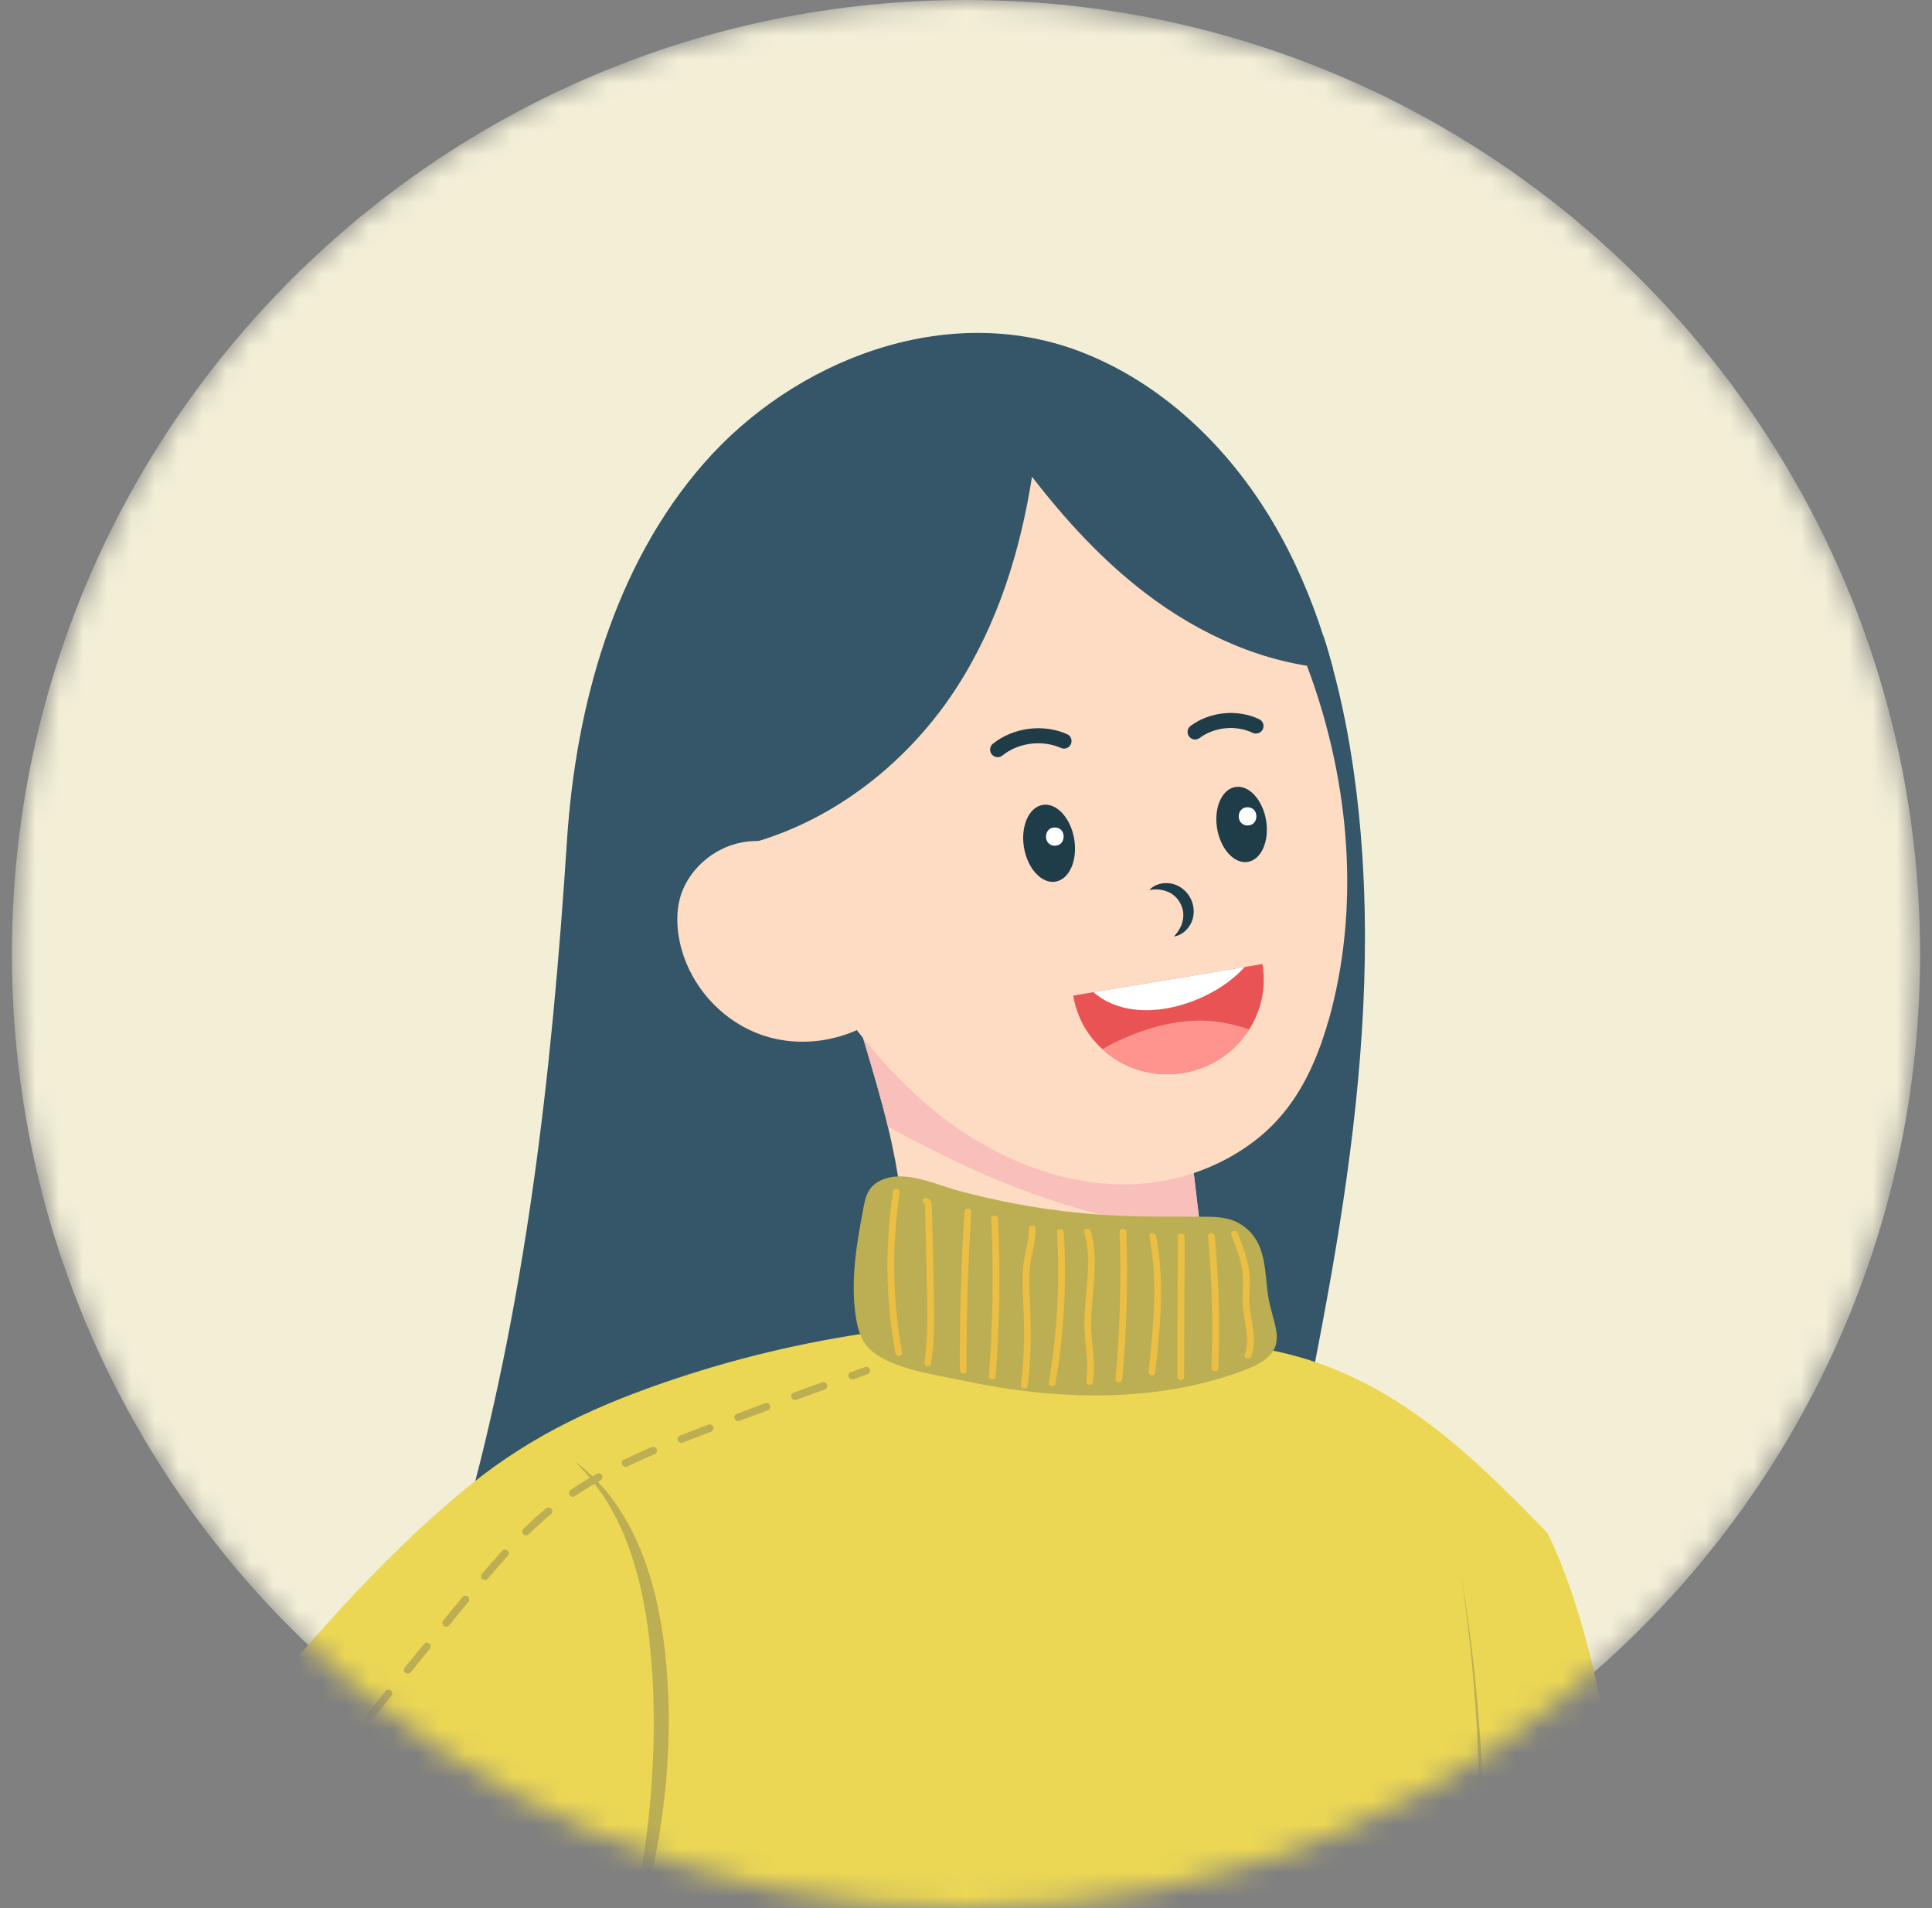 <svg width="81" height="80" viewBox="0 0 81 80" fill="none" xmlns="http://www.w3.org/2000/svg">
<rect x="0" y="0" width="81" height="80" fill="#808080" stroke="none"/>
<mask id="mask0_18_9512" style="mask-type:luminance" maskUnits="userSpaceOnUse" x="0" y="0" width="81" height="80">
<path d="M40.5 80C62.591 80 80.5 62.091 80.5 40C80.5 17.909 62.591 0 40.5 0C18.409 0 0.5 17.909 0.5 40C0.5 62.091 18.409 80 40.5 80Z" fill="white"/>
</mask>
<g mask="url(#mask0_18_9512)">
<path d="M40.5 80C62.591 80 80.5 62.091 80.5 40C80.5 17.909 62.591 0 40.5 0C18.409 0 0.5 17.909 0.5 40C0.5 62.091 18.409 80 40.5 80Z" fill="#F3EFD7"/>
<path d="M55.456 55.423C54.15 62.35 52.753 69.228 51.863 76.218C51.021 82.838 50.211 89.467 49.156 96.056C43.731 96.178 38.32 95.949 32.909 95.529C27.521 95.109 22.195 94.361 17.137 92.389C14.452 91.344 11.853 90.065 9.382 88.57C11.803 85.053 13.287 80.999 14.906 77.078C16.639 72.875 18.127 68.571 19.362 64.196C22.057 54.648 23.13 45.086 23.772 35.228C24.138 29.619 25.744 23.723 29.517 19.417C33.308 15.088 39.661 12.615 45.24 14.722C48.687 16.025 51.494 18.725 53.369 21.898C54.262 23.405 54.953 25.02 55.49 26.688C55.635 27.133 55.765 27.581 55.885 28.033C56.268 29.448 56.549 30.892 56.755 32.341C57.075 34.593 57.218 36.853 57.227 39.116C57.244 44.583 56.464 50.056 55.455 55.423H55.456Z" fill="#345668"/>
<path d="M50.922 56.553C50.174 57.139 49.218 57.359 48.293 57.562C47.178 57.811 46.06 58.058 44.922 58.141C42.704 58.303 40.611 57.744 38.434 57.28C38.327 56.002 38.216 54.724 38.106 53.447C37.97 51.848 37.831 50.247 37.536 48.671C37.444 48.187 37.342 47.707 37.224 47.231C36.94 46.041 36.587 44.87 36.236 43.694C35.946 42.73 35.657 41.763 35.367 40.8C35.997 41.285 36.571 41.509 37.31 41.815C40.425 43.099 43.588 44.264 46.764 45.388C47.721 45.725 48.688 46.064 49.694 46.191L50.354 51.772L50.921 56.553H50.922Z" fill="#FDDCC3"/>
<path d="M50.356 51.77C46.87 51.284 43.457 50.305 40.288 48.794C39.28 48.314 38.231 47.799 37.224 47.227C36.94 46.038 36.587 44.866 36.236 43.69C35.946 42.727 35.657 41.76 35.367 40.796C35.997 41.281 36.571 41.505 37.31 41.811C40.425 43.096 43.588 44.26 46.764 45.385C47.721 45.722 48.688 46.06 49.694 46.188L50.354 51.768L50.356 51.77Z" fill="#F9BFBB"/>
<path d="M55.696 42.788C55.156 44.694 54.311 46.468 52.737 47.726C51.341 48.842 49.583 49.509 47.804 49.632C45.833 49.768 43.87 49.299 42.084 48.437C41.195 48.008 40.348 47.483 39.568 46.884C38.202 45.84 37.012 44.586 35.957 43.235C34.241 41.036 32.768 38.475 31.873 35.761C30.856 32.691 30.579 29.423 31.518 26.262C31.898 24.974 32.494 23.751 33.276 22.657C36.567 18.036 42.961 16.578 47.936 19.314C50.527 20.742 52.606 23.091 53.873 25.747C54.276 26.589 54.639 27.457 54.955 28.346C56.595 32.949 57.027 38.094 55.7 42.79L55.696 42.788Z" fill="#FDDCC3"/>
<path d="M55.492 26.69C53.932 24.378 52.366 21.969 50.309 20.142C48.464 18.504 46.172 17.389 43.701 17.161C39.019 16.733 33.56 18.51 30.587 22.29C29.085 24.198 28.403 26.591 28.303 28.966C28.204 31.342 28.691 33.442 29.288 35.761C33.811 35.33 37.752 32.464 40.088 28.857C41.828 26.171 42.775 23.116 43.267 19.987C44.666 21.798 46.218 23.492 48.039 24.881C50.309 26.612 53.037 27.849 55.889 28.035C55.767 27.583 55.637 27.134 55.494 26.69H55.492Z" fill="#345668"/>
<path d="M72.988 108.075C71.532 105.993 68.343 101.953 68.343 101.953C68.343 101.953 70.322 75.56 64.888 64.285C61.434 60.712 58.074 57.501 53.129 56.581C49.511 62.647 48.409 68.118 47.813 75.154C47.024 84.485 46.796 94.331 51.007 102.694C52.174 105.012 53.654 107.152 55.162 109.265C59.136 114.838 63.597 120.214 68.567 125.014C69.905 126.306 71.919 126.596 73.558 125.72L78.344 123.168C79.91 122.334 80.496 120.382 79.649 118.825C77.549 114.965 75.436 111.579 72.986 108.077L72.988 108.075Z" fill="#EBD754"/>
<path d="M58.582 59.801C58.318 59.097 56.177 57.572 56.177 57.572C56.177 57.572 43.373 54.989 37.295 55.761C34.256 56.148 31.254 56.828 28.347 57.795C25.156 58.855 22.37 60.117 19.738 62.24C17.054 64.407 14.677 66.936 12.423 69.54C11.334 70.798 10.275 72.079 9.222 73.368C6.195 77.067 3.023 80.776 0.493 84.853C-3.159 90.734 -5.808 98.248 -2.276 104.82C-0.164 108.749 3.308 111.793 6.723 114.573C10.785 117.88 15.24 120.852 20.015 123.065C21.357 123.688 22.961 123.215 23.725 121.95C24.741 120.266 25.594 118.498 26.369 116.685C26.838 115.589 26.753 114.336 26.162 113.3C22.927 107.635 18.91 102.327 13.946 97.154C17.594 93.679 21.224 90.003 24.161 85.954C24.438 89.452 24.551 92.954 24.373 96.464C24.322 97.473 24.26 98.545 24.743 99.431C25.356 100.555 26.667 101.074 27.886 101.46C36.769 104.279 46.41 104.619 55.49 102.531C57.324 102.11 59.242 101.515 60.389 99.919C61.431 98.472 61.685 96.609 61.974 94.895C62.468 91.971 62.767 89.015 62.869 86.051C63.18 77.134 61.731 68.152 58.584 59.801H58.582Z" fill="#EBD754"/>
<path d="M53.399 55.306C53.328 55.032 53.246 54.759 53.196 54.499C52.99 53.428 53.187 52.06 52.005 51.321C51.424 50.957 50.708 51.021 50.037 51.012C49.246 51.002 48.456 51.016 47.665 50.998C46.006 50.963 44.346 50.793 42.709 50.495C41.875 50.343 41.049 50.156 40.232 49.937C39.496 49.74 38.751 49.408 37.987 49.332C37.438 49.277 36.84 49.413 36.524 49.789C36.319 50.033 36.255 50.345 36.199 50.645C35.91 52.164 35.643 53.712 35.888 55.257C35.964 55.731 36.102 56.229 36.487 56.587C37.353 57.394 39.25 57.644 40.42 57.893C44.284 58.716 48.419 58.825 52.047 57.494C52.485 57.334 52.924 57.145 53.228 56.833C53.664 56.383 53.539 55.846 53.401 55.306H53.399Z" fill="#BCAE52"/>
<path d="M37.667 56.852C37.605 56.843 37.553 56.801 37.542 56.744C37.129 54.478 37.095 52.191 37.443 49.943C37.454 49.877 37.523 49.833 37.6 49.842C37.6 49.842 37.602 49.842 37.604 49.842C37.681 49.854 37.736 49.918 37.725 49.983C37.381 52.207 37.415 54.471 37.824 56.714C37.837 56.781 37.784 56.843 37.706 56.85C37.694 56.85 37.679 56.85 37.667 56.85V56.852Z" fill="#EBBF44"/>
<path d="M38.878 57.281C38.878 57.281 38.878 57.281 38.876 57.281C38.798 57.27 38.744 57.207 38.752 57.14C38.91 56.113 38.885 55.048 38.862 54.018L38.784 50.591C38.782 50.492 38.765 50.46 38.751 50.451C38.685 50.41 38.668 50.335 38.712 50.28C38.756 50.225 38.844 50.213 38.91 50.254C39.063 50.347 39.068 50.515 39.07 50.596L39.148 54.023C39.171 55.061 39.195 56.136 39.037 57.18C39.026 57.246 38.957 57.292 38.88 57.281H38.878Z" fill="#EBBF44"/>
<path d="M40.368 57.586C40.297 57.578 40.242 57.523 40.241 57.461C40.228 55.241 40.295 52.994 40.438 50.783C40.442 50.716 40.511 50.666 40.588 50.673C40.664 50.681 40.728 50.741 40.722 50.808C40.58 53.014 40.513 55.257 40.525 57.472C40.525 57.539 40.461 57.592 40.384 57.59C40.378 57.59 40.373 57.59 40.368 57.59V57.586Z" fill="#EBBF44"/>
<path d="M41.582 57.837C41.506 57.827 41.451 57.768 41.456 57.703C41.629 55.515 41.663 53.289 41.557 51.087C41.553 51.02 41.615 50.965 41.693 50.965C41.772 50.965 41.838 51.02 41.841 51.087C41.947 53.298 41.913 55.532 41.74 57.73C41.735 57.797 41.668 57.846 41.589 57.837C41.587 57.837 41.585 57.837 41.582 57.837Z" fill="#EBBF44"/>
<path d="M42.927 58.213C42.849 58.202 42.793 58.141 42.802 58.074C42.934 57.076 42.964 55.996 42.899 54.569L42.892 54.434C42.869 53.947 42.846 53.443 42.916 52.948C42.941 52.779 42.976 52.61 43.012 52.44C43.081 52.117 43.146 51.812 43.133 51.498C43.132 51.431 43.194 51.376 43.271 51.376C43.349 51.376 43.416 51.432 43.418 51.499C43.43 51.84 43.359 52.172 43.291 52.491C43.255 52.656 43.22 52.82 43.197 52.986C43.128 53.459 43.151 53.954 43.174 54.431L43.181 54.567C43.246 56.007 43.216 57.099 43.082 58.109C43.074 58.176 43.003 58.222 42.925 58.211L42.927 58.213Z" fill="#EBBF44"/>
<path d="M44.093 58.111C44.093 58.111 44.089 58.111 44.088 58.111C44.01 58.098 43.955 58.035 43.968 57.968C44.326 55.892 44.442 53.767 44.315 51.655C44.312 51.588 44.372 51.531 44.449 51.531C44.529 51.531 44.594 51.584 44.599 51.653C44.728 53.783 44.61 55.922 44.25 58.015C44.239 58.081 44.169 58.123 44.093 58.114V58.111Z" fill="#EBBF44"/>
<path d="M45.658 58.061C45.658 58.061 45.655 58.061 45.651 58.061C45.574 58.049 45.521 57.983 45.533 57.916C45.621 57.44 45.572 56.935 45.524 56.45C45.501 56.221 45.478 55.984 45.47 55.751C45.448 55.234 45.496 54.71 45.542 54.203C45.618 53.361 45.697 52.49 45.454 51.66C45.434 51.593 45.48 51.529 45.556 51.515C45.632 51.501 45.71 51.544 45.729 51.611C45.983 52.479 45.902 53.37 45.824 54.231C45.78 54.731 45.733 55.248 45.752 55.751C45.761 55.979 45.784 56.212 45.807 56.438C45.856 56.939 45.907 57.458 45.814 57.962C45.801 58.028 45.733 58.07 45.657 58.059L45.658 58.061Z" fill="#EBBF44"/>
<path d="M46.891 57.968C46.815 57.957 46.758 57.897 46.765 57.832C46.954 55.786 47.012 53.704 46.94 51.642C46.938 51.575 47 51.52 47.078 51.52C47.157 51.52 47.222 51.577 47.224 51.644C47.297 53.714 47.238 55.806 47.048 57.86C47.042 57.927 46.974 57.974 46.894 57.968C46.894 57.968 46.891 57.968 46.889 57.968H46.891Z" fill="#EBBF44"/>
<path d="M48.279 57.658C48.202 57.648 48.147 57.588 48.154 57.52C48.352 55.657 48.556 53.73 48.186 51.836C48.173 51.769 48.224 51.707 48.302 51.698C48.38 51.69 48.454 51.737 48.466 51.804C48.844 53.73 48.638 55.673 48.438 57.552C48.431 57.619 48.362 57.667 48.283 57.658C48.283 57.658 48.281 57.658 48.279 57.658Z" fill="#EBBF44"/>
<path d="M49.484 57.865C49.414 57.856 49.357 57.801 49.357 57.738L49.382 51.834C49.382 51.767 49.446 51.714 49.525 51.718C49.601 51.718 49.668 51.778 49.666 51.845L49.642 57.748C49.642 57.816 49.578 57.868 49.499 57.865C49.493 57.865 49.488 57.865 49.483 57.865H49.484Z" fill="#EBBF44"/>
<path d="M50.916 57.489C50.844 57.481 50.787 57.424 50.789 57.359C50.865 55.527 50.815 53.669 50.644 51.831C50.637 51.764 50.695 51.706 50.775 51.704C50.852 51.701 50.921 51.754 50.928 51.822C51.101 53.669 51.151 55.538 51.075 57.378C51.071 57.445 51.006 57.496 50.928 57.491C50.925 57.491 50.921 57.491 50.918 57.491L50.916 57.489Z" fill="#EBBF44"/>
<path d="M52.301 56.956C52.29 56.956 52.282 56.952 52.271 56.949C52.197 56.924 52.156 56.853 52.181 56.79C52.356 56.349 52.276 55.872 52.193 55.367C52.154 55.135 52.116 54.895 52.103 54.66C52.093 54.471 52.1 54.282 52.107 54.099C52.114 53.915 52.121 53.724 52.11 53.541C52.075 52.935 51.844 52.337 51.621 51.758C51.597 51.693 51.637 51.626 51.712 51.607C51.786 51.587 51.867 51.626 51.892 51.69C52.121 52.284 52.357 52.898 52.395 53.537C52.405 53.731 52.398 53.927 52.391 54.116C52.384 54.294 52.377 54.48 52.387 54.658C52.4 54.882 52.439 55.117 52.476 55.343C52.56 55.853 52.647 56.382 52.451 56.876C52.43 56.931 52.366 56.963 52.301 56.954V56.956Z" fill="#EBBF44"/>
<path d="M37.261 42.333C35.838 43.587 33.733 44.015 31.94 43.394C30.425 42.87 29.192 41.61 28.668 40.099C28.572 39.826 28.502 39.543 28.454 39.254C28.373 38.749 28.371 38.227 28.489 37.731C28.79 36.504 29.892 35.535 31.133 35.313C32.377 35.09 33.706 35.581 34.571 36.501L35.605 38.744L37.259 42.333H37.261Z" fill="#FDDCC3"/>
<path d="M57.719 101.887C58.421 101.481 59.143 101.13 59.805 100.722C60.467 100.318 61.056 99.831 61.425 99.185C61.61 98.864 61.748 98.513 61.84 98.146C61.935 97.777 61.975 97.424 61.935 97.046C61.9 96.669 61.827 96.272 61.773 95.873C61.714 95.474 61.668 95.073 61.626 94.671C61.547 93.868 61.504 93.065 61.478 92.262C61.448 91.459 61.448 90.654 61.465 89.853C61.497 88.249 61.586 86.651 61.674 85.054C61.854 81.86 62.101 78.673 62.03 75.478C61.975 72.284 61.718 69.091 61.245 65.929C61.771 69.082 62.081 72.275 62.191 75.473C62.316 78.674 62.12 81.877 61.993 85.068C61.93 86.665 61.868 88.263 61.864 89.856C61.861 90.654 61.873 91.448 61.916 92.242C61.954 93.037 62.011 93.831 62.101 94.618C62.148 95.011 62.2 95.403 62.263 95.795C62.323 96.189 62.401 96.577 62.449 96.993C62.502 97.412 62.461 97.867 62.36 98.271C62.265 98.68 62.115 99.083 61.907 99.459C61.697 99.833 61.425 100.174 61.116 100.465C60.807 100.756 60.467 101.003 60.121 101.224C59.425 101.665 58.714 102.025 58.038 102.431L57.719 101.884V101.887Z" fill="#BCAE52"/>
<path d="M24.096 61.272C24.872 61.836 25.532 62.572 26.049 63.398C26.572 64.222 26.953 65.129 27.241 66.058C27.532 66.988 27.712 67.948 27.839 68.908C27.964 69.87 28.017 70.837 28.038 71.804C28.047 72.771 28.007 73.738 27.925 74.702C27.835 75.664 27.708 76.622 27.523 77.57C27.163 79.467 26.581 81.332 25.679 83.032C26.337 81.228 26.771 79.37 27.036 77.49C27.16 76.548 27.274 75.604 27.327 74.656C27.391 73.71 27.426 72.761 27.407 71.813C27.399 70.865 27.348 69.919 27.246 68.978C27.202 68.507 27.137 68.04 27.059 67.576C26.974 67.111 26.884 66.649 26.768 66.194C26.649 65.738 26.515 65.287 26.349 64.845C26.275 64.621 26.176 64.408 26.09 64.189C25.988 63.977 25.896 63.76 25.781 63.553C25.354 62.712 24.782 61.946 24.096 61.273V61.272Z" fill="#BCAE52"/>
<path d="M35.724 57.835C35.659 57.835 35.599 57.795 35.576 57.73C35.546 57.647 35.59 57.557 35.673 57.528C35.872 57.458 36.072 57.387 36.269 57.318C36.352 57.29 36.442 57.332 36.471 57.415C36.499 57.498 36.456 57.588 36.373 57.617C36.174 57.687 35.976 57.756 35.777 57.827C35.759 57.834 35.742 57.835 35.724 57.835Z" fill="#BCAE52"/>
<path d="M21.874 119.78C21.844 119.78 21.816 119.771 21.789 119.755C21.433 119.526 21.076 119.296 20.72 119.065C20.647 119.017 20.626 118.92 20.674 118.846C20.721 118.772 20.819 118.753 20.893 118.8C21.249 119.032 21.606 119.261 21.962 119.49C22.036 119.538 22.057 119.635 22.01 119.709C21.98 119.757 21.928 119.782 21.876 119.782L21.874 119.78ZM19.738 118.393C19.708 118.393 19.678 118.384 19.652 118.366C19.297 118.133 18.942 117.899 18.59 117.662C18.517 117.613 18.498 117.516 18.545 117.443C18.593 117.371 18.692 117.351 18.764 117.399C19.117 117.636 19.47 117.869 19.823 118.102C19.895 118.149 19.917 118.248 19.869 118.32C19.839 118.366 19.788 118.391 19.737 118.391L19.738 118.393ZM17.622 116.977C17.592 116.977 17.561 116.968 17.532 116.949C17.181 116.709 16.832 116.467 16.484 116.224C16.412 116.174 16.396 116.075 16.445 116.003C16.495 115.933 16.593 115.915 16.666 115.964C17.012 116.208 17.361 116.448 17.711 116.688C17.783 116.737 17.801 116.836 17.751 116.908C17.721 116.953 17.672 116.977 17.621 116.977H17.622ZM15.54 115.514C15.508 115.514 15.475 115.504 15.448 115.484C15.104 115.235 14.761 114.983 14.421 114.729C14.35 114.676 14.336 114.577 14.389 114.508C14.442 114.438 14.541 114.424 14.611 114.477C14.95 114.731 15.291 114.981 15.635 115.228C15.706 115.28 15.722 115.378 15.67 115.449C15.639 115.491 15.591 115.514 15.542 115.514H15.54ZM13.503 113.988C13.47 113.988 13.434 113.977 13.406 113.954C13.069 113.691 12.732 113.425 12.407 113.162C12.34 113.107 12.33 113.006 12.384 112.939C12.439 112.872 12.54 112.862 12.607 112.916C12.93 113.179 13.265 113.444 13.6 113.705C13.669 113.758 13.681 113.859 13.629 113.928C13.597 113.968 13.551 113.989 13.503 113.989V113.988ZM11.527 112.383C11.489 112.383 11.454 112.371 11.424 112.346C11.096 112.068 10.771 111.785 10.461 111.508C10.395 111.45 10.39 111.349 10.448 111.284C10.507 111.219 10.607 111.213 10.672 111.272C10.981 111.547 11.304 111.828 11.629 112.105C11.696 112.161 11.703 112.262 11.647 112.327C11.615 112.364 11.571 112.383 11.527 112.383ZM9.621 110.696C9.584 110.696 9.545 110.682 9.515 110.656C9.202 110.373 8.888 110.086 8.574 109.794C8.511 109.734 8.507 109.636 8.565 109.57C8.625 109.507 8.724 109.503 8.789 109.561C9.103 109.853 9.416 110.139 9.726 110.421C9.792 110.479 9.795 110.58 9.737 110.645C9.705 110.679 9.663 110.696 9.621 110.696ZM7.755 108.963C7.716 108.963 7.676 108.949 7.646 108.919C7.326 108.612 7.021 108.31 6.735 108.023C6.673 107.961 6.675 107.86 6.735 107.798C6.797 107.737 6.897 107.738 6.959 107.798C7.242 108.084 7.545 108.384 7.863 108.69C7.926 108.75 7.928 108.85 7.866 108.914C7.835 108.946 7.794 108.961 7.752 108.961L7.755 108.963ZM5.967 107.149C5.925 107.149 5.883 107.131 5.851 107.098C5.553 106.775 5.265 106.455 4.998 106.145C4.942 106.078 4.949 105.979 5.016 105.922C5.083 105.866 5.182 105.873 5.239 105.94C5.501 106.247 5.786 106.565 6.082 106.884C6.142 106.948 6.139 107.048 6.073 107.108C6.043 107.137 6.004 107.151 5.966 107.151L5.967 107.149ZM4.314 105.215C4.266 105.215 4.22 105.194 4.188 105.153C3.92 104.807 3.664 104.459 3.43 104.12C3.38 104.048 3.398 103.949 3.47 103.9C3.542 103.85 3.641 103.868 3.691 103.94C3.922 104.276 4.174 104.618 4.439 104.959C4.492 105.028 4.48 105.126 4.411 105.181C4.383 105.204 4.347 105.215 4.314 105.215ZM2.872 103.12C2.817 103.12 2.766 103.092 2.736 103.042C2.512 102.666 2.305 102.287 2.124 101.913C2.085 101.835 2.118 101.74 2.196 101.701C2.275 101.662 2.369 101.696 2.408 101.773C2.588 102.139 2.789 102.511 3.008 102.88C3.052 102.956 3.027 103.053 2.953 103.097C2.928 103.113 2.9 103.12 2.872 103.12ZM1.758 100.834C1.695 100.834 1.635 100.796 1.61 100.732C1.456 100.324 1.324 99.913 1.216 99.505C1.193 99.421 1.245 99.334 1.329 99.313C1.414 99.292 1.501 99.341 1.522 99.426C1.626 99.821 1.755 100.224 1.905 100.621C1.936 100.702 1.894 100.794 1.813 100.826C1.795 100.833 1.776 100.836 1.756 100.836L1.758 100.834ZM1.119 98.378C1.042 98.378 0.975 98.321 0.962 98.242C0.955 98.187 0.946 98.131 0.941 98.076C0.895 97.709 0.871 97.329 0.865 96.954C0.865 96.865 0.934 96.795 1.021 96.793C1.111 96.798 1.179 96.862 1.181 96.948C1.186 97.314 1.211 97.681 1.255 98.035C1.262 98.088 1.269 98.143 1.276 98.196C1.289 98.282 1.229 98.362 1.142 98.374C1.135 98.374 1.128 98.374 1.121 98.374L1.119 98.378ZM1.082 95.838C1.082 95.838 1.072 95.838 1.066 95.838C0.98 95.829 0.916 95.752 0.925 95.665C0.969 95.25 1.036 94.822 1.126 94.393C1.144 94.308 1.229 94.253 1.313 94.271C1.398 94.289 1.453 94.373 1.435 94.458C1.347 94.876 1.282 95.295 1.239 95.699C1.231 95.78 1.162 95.84 1.082 95.84V95.838ZM1.599 93.35C1.584 93.35 1.569 93.348 1.554 93.343C1.471 93.318 1.423 93.23 1.448 93.145C1.568 92.75 1.709 92.342 1.868 91.931C1.899 91.85 1.991 91.809 2.072 91.841C2.154 91.873 2.194 91.964 2.162 92.046C2.007 92.448 1.868 92.85 1.749 93.237C1.728 93.306 1.666 93.35 1.598 93.35H1.599ZM2.512 90.976C2.491 90.976 2.468 90.971 2.447 90.962C2.367 90.925 2.332 90.831 2.369 90.752C2.538 90.379 2.727 89.993 2.93 89.601C2.971 89.523 3.066 89.493 3.144 89.534C3.221 89.575 3.251 89.67 3.211 89.748C3.011 90.134 2.824 90.517 2.657 90.884C2.63 90.942 2.572 90.976 2.512 90.976ZM3.675 88.712C3.648 88.712 3.622 88.705 3.597 88.691C3.521 88.648 3.495 88.551 3.537 88.475C3.737 88.124 3.947 87.762 4.181 87.372C4.225 87.298 4.324 87.273 4.398 87.317C4.473 87.363 4.497 87.46 4.453 87.535C4.22 87.923 4.01 88.281 3.813 88.629C3.784 88.68 3.73 88.71 3.675 88.71V88.712ZM4.984 86.529C4.956 86.529 4.926 86.522 4.901 86.504C4.827 86.458 4.804 86.359 4.85 86.285C5.076 85.925 5.304 85.565 5.533 85.209C5.581 85.134 5.678 85.113 5.752 85.161C5.826 85.209 5.847 85.306 5.8 85.38C5.57 85.736 5.344 86.093 5.118 86.453C5.088 86.5 5.037 86.527 4.984 86.527V86.529ZM6.361 84.388C6.331 84.388 6.301 84.379 6.274 84.361C6.202 84.314 6.181 84.215 6.23 84.143C6.465 83.788 6.702 83.435 6.94 83.084C6.989 83.011 7.088 82.992 7.16 83.041C7.233 83.091 7.252 83.189 7.203 83.262C6.965 83.613 6.728 83.964 6.495 84.317C6.465 84.363 6.414 84.388 6.363 84.388H6.361ZM7.792 82.282C7.76 82.282 7.729 82.274 7.702 82.254C7.63 82.205 7.612 82.106 7.663 82.034C7.905 81.684 8.15 81.338 8.396 80.991C8.447 80.92 8.546 80.902 8.616 80.954C8.687 81.005 8.705 81.103 8.653 81.174C8.408 81.52 8.165 81.866 7.923 82.214C7.893 82.258 7.843 82.281 7.792 82.281V82.282ZM9.266 80.209C9.234 80.209 9.201 80.198 9.172 80.179C9.102 80.128 9.086 80.029 9.137 79.958C9.386 79.614 9.638 79.272 9.891 78.931C9.942 78.86 10.042 78.846 10.111 78.897C10.182 78.949 10.196 79.049 10.145 79.118C9.892 79.459 9.642 79.801 9.393 80.143C9.361 80.186 9.313 80.209 9.264 80.209H9.266ZM10.78 78.162C10.747 78.162 10.713 78.151 10.685 78.13C10.614 78.077 10.602 77.978 10.653 77.907C10.909 77.569 11.165 77.23 11.422 76.893C11.475 76.824 11.574 76.81 11.645 76.863C11.714 76.916 11.728 77.014 11.675 77.085C11.417 77.422 11.161 77.759 10.907 78.098C10.875 78.139 10.829 78.162 10.78 78.162ZM12.326 76.139C12.293 76.139 12.257 76.128 12.229 76.106C12.16 76.052 12.148 75.952 12.201 75.883C12.46 75.548 12.721 75.213 12.984 74.879C13.039 74.81 13.138 74.798 13.207 74.853C13.276 74.907 13.288 75.006 13.233 75.075C12.972 75.408 12.711 75.742 12.451 76.077C12.42 76.118 12.374 76.139 12.326 76.139ZM13.897 74.136C13.861 74.136 13.828 74.125 13.798 74.102C13.729 74.048 13.719 73.949 13.773 73.88C14.036 73.548 14.301 73.216 14.567 72.885C14.622 72.816 14.721 72.805 14.79 72.86C14.859 72.915 14.869 73.013 14.815 73.082C14.55 73.414 14.285 73.744 14.022 74.078C13.99 74.117 13.944 74.138 13.899 74.138L13.897 74.136ZM15.489 72.149C15.453 72.149 15.418 72.136 15.39 72.113C15.321 72.059 15.31 71.958 15.367 71.891C15.633 71.561 15.9 71.231 16.168 70.901C16.223 70.834 16.323 70.823 16.39 70.878C16.458 70.933 16.468 71.033 16.413 71.1C16.145 71.43 15.879 71.759 15.612 72.089C15.58 72.128 15.534 72.147 15.489 72.147V72.149ZM17.093 70.172C17.058 70.172 17.022 70.16 16.992 70.137C16.925 70.082 16.915 69.981 16.969 69.914C17.238 69.586 17.506 69.258 17.776 68.93C17.831 68.863 17.931 68.852 17.998 68.907C18.065 68.961 18.076 69.062 18.021 69.129C17.753 69.457 17.485 69.786 17.216 70.114C17.185 70.153 17.139 70.172 17.093 70.172ZM18.704 68.203C18.669 68.203 18.634 68.19 18.604 68.167C18.537 68.113 18.526 68.012 18.582 67.945L19.391 66.96C19.445 66.893 19.546 66.882 19.613 66.939C19.68 66.994 19.691 67.094 19.634 67.161L18.828 68.144C18.796 68.183 18.752 68.203 18.706 68.203H18.704ZM20.328 66.242C20.291 66.242 20.256 66.23 20.226 66.205C20.158 66.148 20.151 66.048 20.208 65.982C20.511 65.626 20.788 65.312 21.053 65.022C21.111 64.957 21.212 64.954 21.277 65.012C21.343 65.07 21.346 65.171 21.288 65.236C21.025 65.522 20.751 65.832 20.451 66.187C20.42 66.224 20.375 66.244 20.331 66.244L20.328 66.242ZM22.054 64.371C22.013 64.371 21.971 64.355 21.941 64.323C21.879 64.262 21.881 64.161 21.944 64.099C22.264 63.789 22.585 63.499 22.899 63.24C22.966 63.185 23.067 63.194 23.122 63.261C23.178 63.328 23.168 63.429 23.1 63.483C22.793 63.739 22.477 64.023 22.165 64.327C22.135 64.357 22.094 64.371 22.056 64.371H22.054ZM24.016 62.755C23.965 62.755 23.916 62.73 23.886 62.686C23.836 62.613 23.856 62.514 23.928 62.465C24.269 62.234 24.636 62.006 25.022 61.789C25.098 61.747 25.195 61.773 25.238 61.849C25.28 61.925 25.253 62.022 25.178 62.065C24.8 62.278 24.44 62.5 24.106 62.726C24.08 62.744 24.048 62.755 24.018 62.755H24.016ZM26.228 61.5C26.169 61.5 26.113 61.466 26.085 61.41C26.048 61.33 26.079 61.237 26.159 61.198C26.521 61.023 26.902 60.852 27.325 60.672C27.407 60.639 27.498 60.675 27.534 60.755C27.567 60.836 27.53 60.928 27.451 60.963C27.032 61.141 26.655 61.313 26.297 61.484C26.274 61.494 26.251 61.5 26.228 61.5ZM28.566 60.494C28.503 60.494 28.443 60.455 28.42 60.393C28.388 60.312 28.427 60.22 28.51 60.188C28.785 60.081 29.06 59.973 29.336 59.867L29.697 59.728C29.779 59.696 29.87 59.737 29.902 59.82C29.934 59.901 29.893 59.992 29.81 60.024L29.448 60.164C29.173 60.27 28.9 60.376 28.624 60.483C28.605 60.49 28.585 60.494 28.566 60.494ZM30.943 59.583C30.88 59.583 30.82 59.544 30.795 59.481C30.765 59.4 30.806 59.308 30.887 59.278C31.284 59.128 31.681 58.98 32.08 58.831C32.161 58.801 32.253 58.842 32.283 58.925C32.313 59.006 32.272 59.098 32.189 59.128C31.792 59.276 31.395 59.424 30.998 59.572C30.98 59.58 30.961 59.583 30.942 59.583H30.943ZM33.329 58.697C33.264 58.697 33.204 58.657 33.181 58.593C33.151 58.512 33.194 58.42 33.275 58.39C33.673 58.244 34.072 58.099 34.471 57.956C34.554 57.926 34.644 57.968 34.674 58.051C34.704 58.134 34.662 58.224 34.579 58.254C34.18 58.397 33.781 58.542 33.382 58.688C33.365 58.695 33.345 58.697 33.328 58.697H33.329Z" fill="#BCAE52"/>
<path d="M45.037 35.18C44.889 34.292 44.297 33.65 43.715 33.747C43.134 33.844 42.783 34.644 42.931 35.531C43.08 36.419 43.671 37.061 44.253 36.964C44.834 36.867 45.185 36.068 45.037 35.18Z" fill="#1F3C49"/>
<path d="M53.081 34.394C52.936 33.527 52.359 32.901 51.792 32.996C51.226 33.091 50.884 33.87 51.028 34.738C51.173 35.604 51.75 36.231 52.317 36.136C52.883 36.04 53.225 35.262 53.081 34.394Z" fill="#1F3C49"/>
<path d="M41.827 31.746C41.734 31.746 41.642 31.705 41.58 31.626C41.471 31.49 41.493 31.29 41.629 31.181C42.485 30.498 43.735 30.337 44.737 30.78C44.898 30.851 44.968 31.038 44.898 31.198C44.827 31.359 44.64 31.431 44.48 31.359C43.687 31.008 42.701 31.135 42.023 31.677C41.965 31.723 41.896 31.746 41.825 31.746H41.827Z" fill="#1F3C49"/>
<path d="M50.105 31.005C50.008 31.005 49.913 30.96 49.851 30.876C49.747 30.735 49.777 30.537 49.916 30.433C50.727 29.833 51.883 29.72 52.793 30.154C52.95 30.23 53.017 30.419 52.943 30.576C52.867 30.733 52.678 30.8 52.521 30.726C51.816 30.389 50.921 30.477 50.294 30.941C50.238 30.983 50.171 31.003 50.105 31.003V31.005Z" fill="#1F3C49"/>
<path d="M48.183 37.316C48.393 37.083 48.748 36.982 49.085 37.041C49.428 37.095 49.745 37.339 49.906 37.651C50.075 37.96 50.096 38.359 49.95 38.673C49.811 38.985 49.525 39.224 49.214 39.264C49.429 39.045 49.551 38.798 49.595 38.555C49.639 38.313 49.595 38.082 49.486 37.874C49.375 37.667 49.209 37.499 48.983 37.399C48.757 37.298 48.483 37.259 48.182 37.316H48.183Z" fill="#1F3C49"/>
<path d="M52.927 40.419L52.931 40.44C53.093 41.418 52.873 42.376 52.373 43.16C51.782 44.093 50.801 44.782 49.611 44.981C48.33 45.195 47.091 44.79 46.216 43.987C45.591 43.419 45.148 42.65 45 41.762L44.996 41.741L52.927 40.419Z" fill="#EA5353"/>
<path d="M52.373 43.161C51.782 44.095 50.801 44.783 49.611 44.983C48.33 45.196 47.091 44.792 46.216 43.989C46.519 43.811 46.837 43.654 47.158 43.514C48.387 42.978 49.745 42.662 51.078 42.842C51.521 42.902 51.952 43.015 52.375 43.161H52.373Z" fill="#FF948F"/>
<path d="M52.187 40.542C52.096 40.641 51.998 40.736 51.898 40.83C50.422 42.203 47.511 43.046 45.843 41.599L52.187 40.542Z" fill="white"/>
<path d="M44.224 34.693C43.731 34.693 43.731 35.458 44.224 35.458C44.716 35.458 44.716 34.693 44.224 34.693Z" fill="white"/>
<path d="M52.305 33.845C51.812 33.845 51.812 34.609 52.305 34.609C52.797 34.609 52.797 33.845 52.305 33.845Z" fill="white"/>
</g>
</svg>
